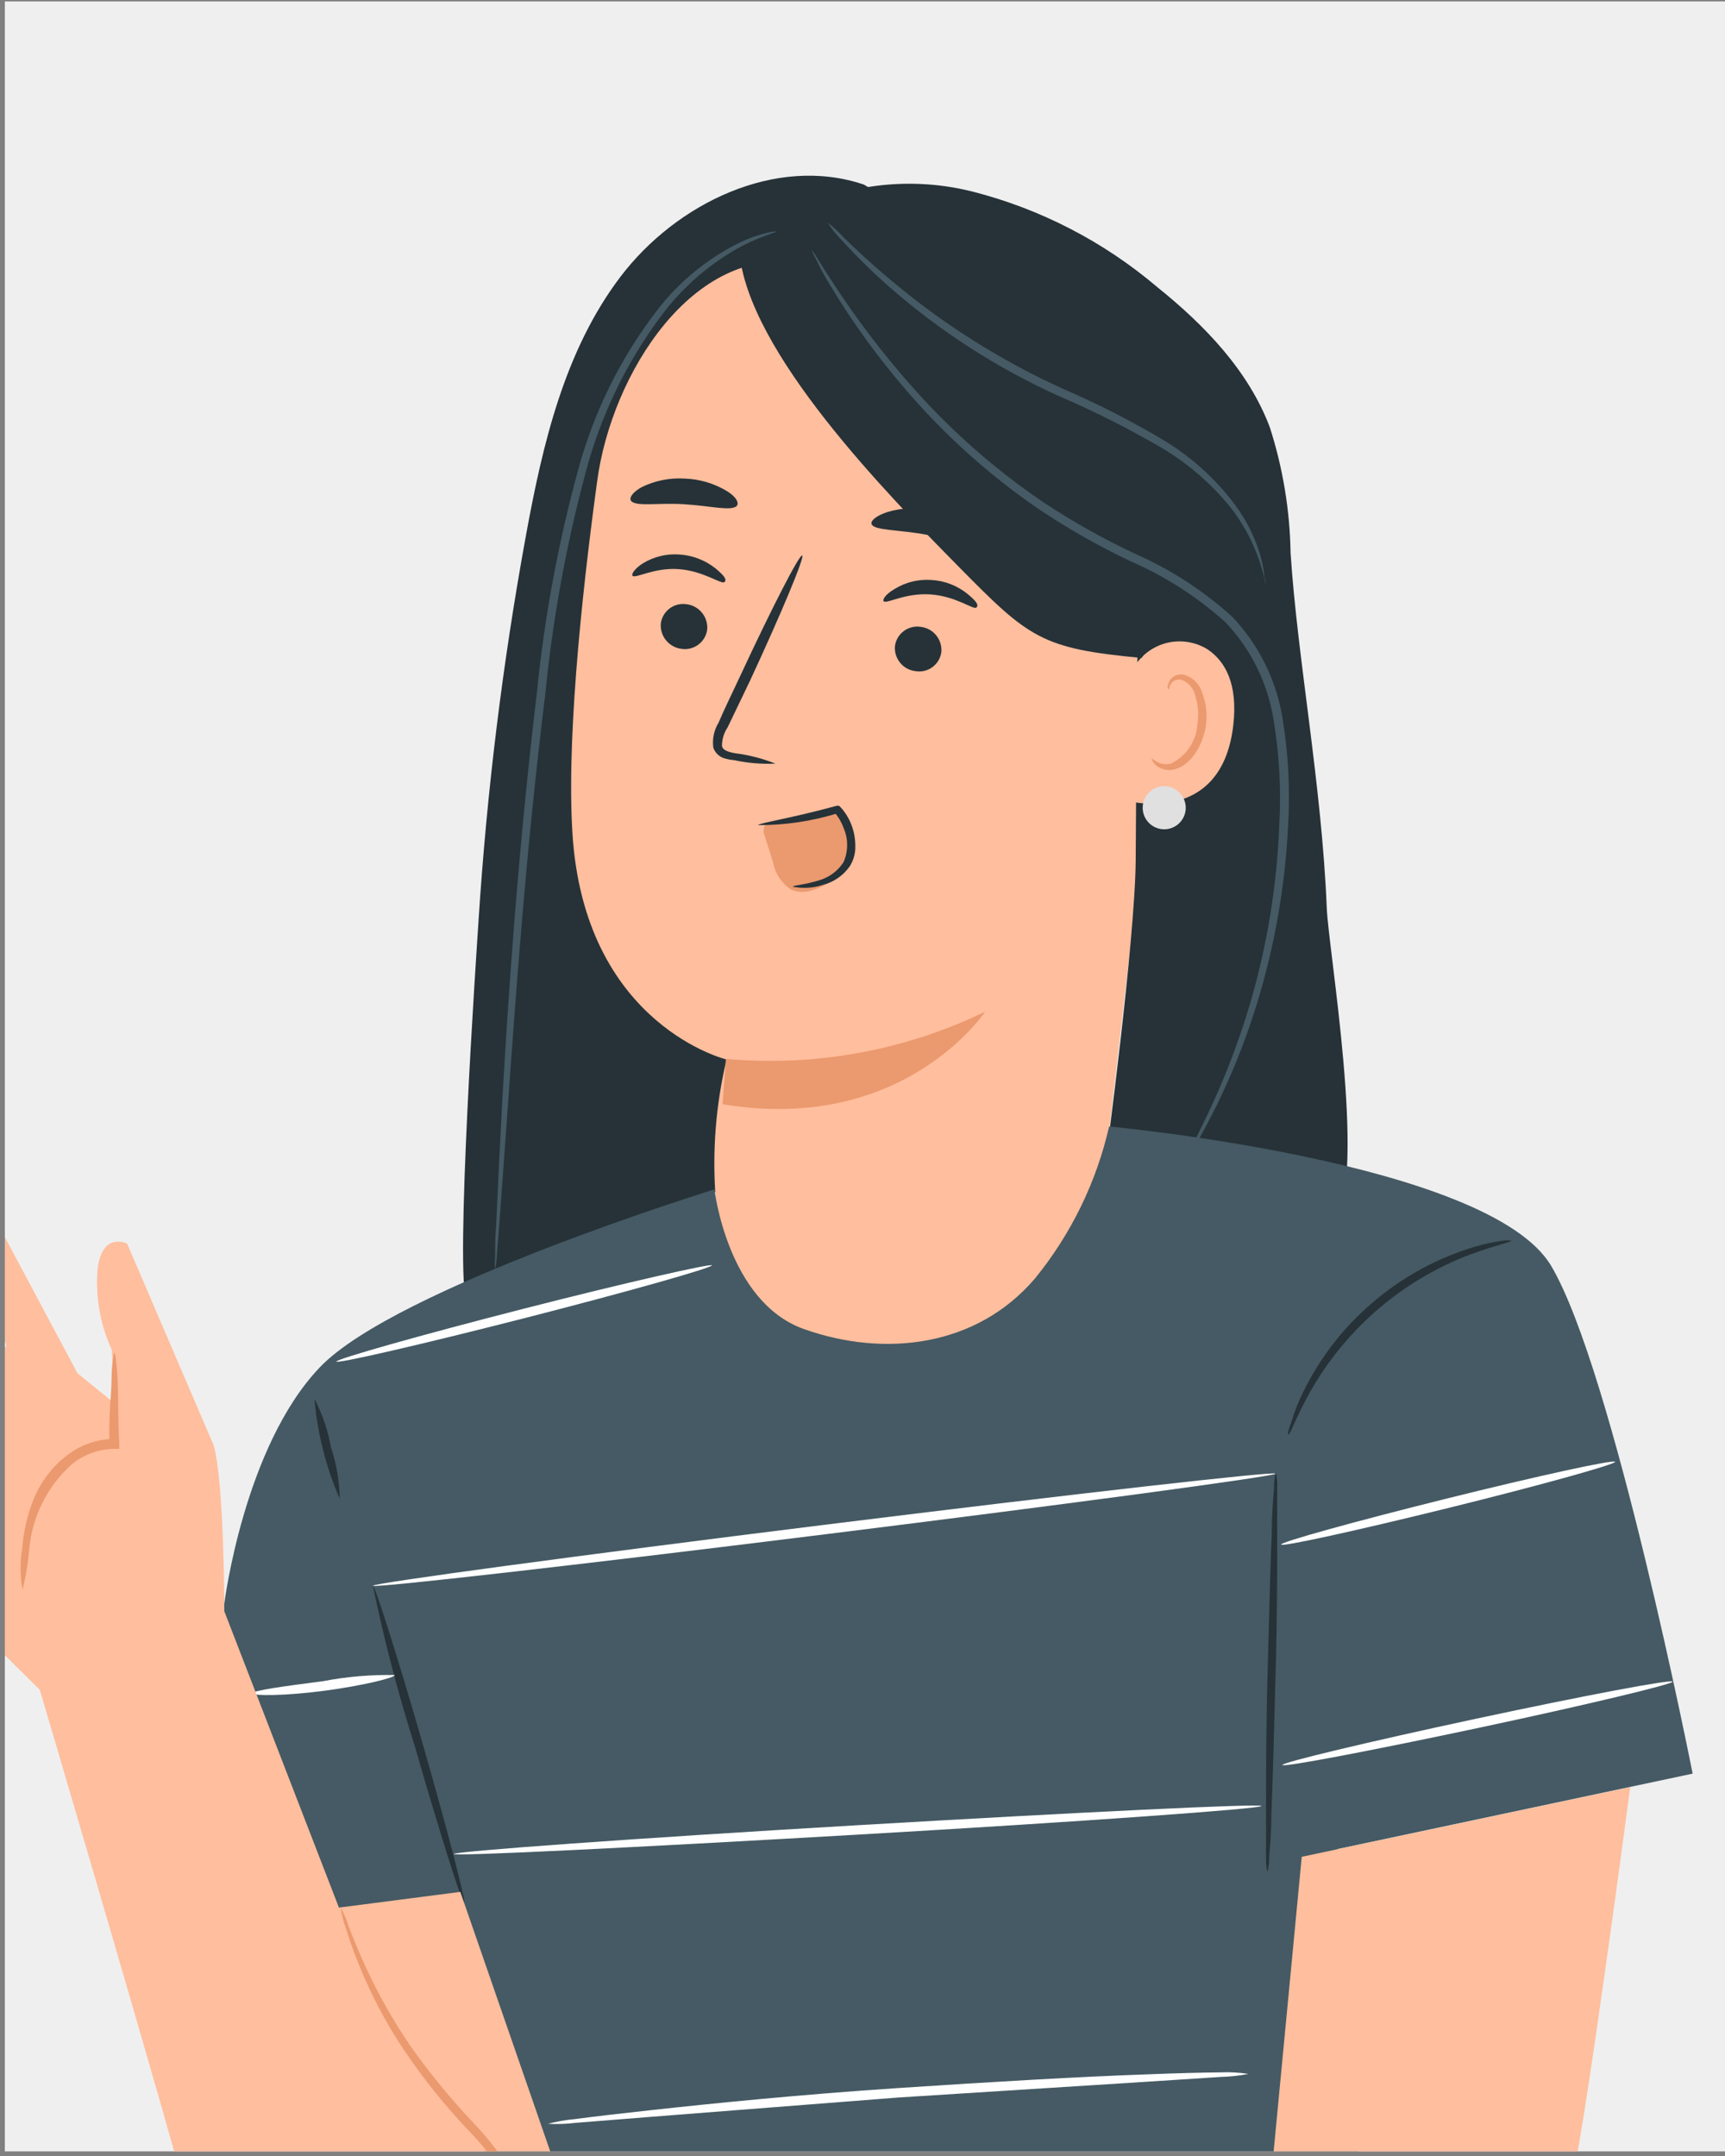 <?xml version="1.0" encoding="UTF-8"?>
<svg id="Ebene_1" data-name="Ebene 1" xmlns="http://www.w3.org/2000/svg" width="1200" height="1500" xmlns:xlink="http://www.w3.org/1999/xlink" viewBox="0 0 1200 1500">
  <rect x="0" y="0" width="1200" height="1500" fill="#808080" stroke="none"/>
  <defs>
    <style>
      .cls-1 {
        clip-path: url(#clippath);
      }

      .cls-2 {
        fill: #eb996e;
      }

      .cls-3 {
        fill: #fff;
      }

      .cls-4 {
        fill: #ffbe9d;
      }

      .cls-5 {
        fill: #efefef;
      }

      .cls-6 {
        fill: #e0e0e0;
      }

      .cls-7 {
        fill: #455a64;
      }

      .cls-8 {
        fill: #263238;
      }
    </style>
    <clipPath id="clippath">
      <rect class="cls-5" x="3.37" y="1" width="1196.63" height="1495.79"/>
    </clipPath>
  </defs>
  <rect class="cls-5" x="3.37" y="1" width="1196.63" height="1495.79"/>
  <g class="cls-1">
    <g id="freepik--character-3--inject-182">
      <path class="cls-3" d="m1010.9,843.14c0,1.86-58.96,5.91-131.92,9.08-72.96,3.17-132.25,4.27-132.36,2.41s59.07-5.8,132.03-9.08c72.96-3.28,132.14-4.27,132.25-2.41Z"/>
      <path class="cls-8" d="m365.85,372.67c11.59-63.44,26.8-128.64,65.63-179.94,38.83-51.3,108.29-84.99,169.44-64.32l75.26,43.75c-15.55,175.42-51.19,348.47-106.21,515.76-4.21,16.82-12.26,32.43-23.52,45.61-24.39,24.72-64.43,160.8-98.99,156.75-41.68-4.81-104.9,53.82-122.73,15.86-8.64-18.38,6.89-246.01,8.2-266.14,5.76-89.68,16.75-178.94,32.93-267.34Z"/>
      <path class="cls-4" d="m789.72,259.89l-232.12-76.57c-75.15-13.56-132.25,76.57-142.2,151.61-11.49,84.12-21.88,187.16-16.74,250.93,10.94,128.09,106.76,151.28,106.76,151.28-7.51,31.57-10.06,64.12-7.55,96.48,6.02,87.51,62.35,109.39,108.4,113h0c72.74,7.77,148.66-15.31,156.97-87.51l63.44-550.21c2.65-23.56-13.59-45.09-36.97-49.01Z"/>
      <path class="cls-8" d="m459.7,433.82c-.71,8.8,5.67,16.58,14.44,17.61,8.54,1.28,16.51-4.61,17.79-13.15.02-.1.03-.2.04-.3.71-8.8-5.67-16.58-14.44-17.61-8.54-1.28-16.51,4.61-17.79,13.15-.02.1-.03.2-.04.3Z"/>
      <path class="cls-8" d="m440.01,400.56c1.86,2.3,14.88-5.91,32.27-4.59,17.39,1.31,29.75,10.94,31.72,8.97s-.77-4.81-6.02-9.3c-7.18-5.79-15.96-9.23-25.16-9.84-9.1-.71-18.18,1.51-25.92,6.34-5.69,3.72-7.77,7.44-6.89,8.42Z"/>
      <path class="cls-8" d="m622.58,449.46c-.76,8.8,5.66,16.58,14.44,17.5,8.47,1.35,16.43-4.43,17.78-12.9.02-.11.03-.22.05-.34.77-8.82-5.64-16.63-14.44-17.61-8.54-1.29-16.51,4.59-17.8,13.13-.01.07-.02.14-.03.21Z"/>
      <path class="cls-8" d="m614.7,418.28c1.97,2.19,14.88-6.02,32.82-4.7,17.94,1.31,29.64,10.94,31.72,9.08s-.77-4.92-6.13-9.41c-7.15-5.81-15.96-9.22-25.16-9.74-9.11-.67-18.19,1.59-25.92,6.45-6.13,3.61-8.2,7.22-7.33,8.31Z"/>
      <path class="cls-8" d="m539.44,531.28c-8.99-3.58-18.4-6-28-7.22-4.48-.77-8.64-1.97-9.19-5.03-.02-4.64,1.35-9.17,3.94-13.02l15.75-32.82c21.88-47.15,38.07-85.98,36.1-86.74s-21.11,36.53-42.99,83.57c-5.36,11.59-10.94,22.75-15.2,32.82-3.19,5.2-4.46,11.35-3.61,17.39,1.13,3.27,3.66,5.88,6.89,7.11,2.44.81,4.98,1.33,7.55,1.53,9.45,2.03,19.12,2.84,28.77,2.41Z"/>
      <path class="cls-2" d="m504.99,736.71c61.95,5.61,124.27-5.73,180.27-32.82,0,0-56.55,85.43-182.57,64.32l2.3-31.5Z"/>
      <path class="cls-8" d="m606.28,364.47c1.42,4.81,19.03,3.83,39.38,7.77,20.35,3.94,36.54,10.94,39.49,6.78,1.42-1.97-1.2-6.67-7.55-11.7-8.43-6.46-18.3-10.78-28.77-12.58-10.39-2.01-21.12-1.52-31.28,1.42-7.77,2.52-11.81,5.91-11.27,8.31Z"/>
      <path class="cls-8" d="m439.03,348.5c3.5,4.16,18.7,1.2,36.75,2.3,18.05,1.09,32.82,5.03,36.75,1.2,1.64-1.97,0-6.13-6.78-10.28-8.89-5.4-19.03-8.41-29.42-8.75-10.3-.65-20.59,1.38-29.86,5.91-6.56,3.61-8.97,7.55-7.44,9.63Z"/>
      <path class="cls-8" d="m534.52,214.06c9.98,15.91,22.13,30.34,36.1,42.88l63.88,62.9c14.79,15.28,30.53,29.61,47.15,42.88,15.21,11.21,31.02,21.58,47.36,31.07,16.85,10.17,25.49,36.43,42.33,46.6,3.83,2.3,16.19.88,20.24,3.83-.88,28.33-1.31,118.68-1.53,154.56-.55,56.77-20.78,207.83-20.78,207.83h48.24c37.85-5.8,91.12,76.57,111.36,43.75,21.88-35.88-4.81-189.68-5.91-218.77-3.5-85.76-20.35-173.05-25.16-246.78-.47-29.72-5.34-59.21-14.44-87.51-14.88-39.49-45.4-71.1-78.32-97.57-37.18-31.58-81.06-54.29-128.31-66.4-47.63-12.03-98.11-4.13-139.8,21.88-6.66,3.61-11.73,9.58-14.22,16.74-6.13,17.61,2.3,25.82,11.81,42.11Zm258.04,231.13c1.86,3.5,0,12.25,0,0Z"/>
      <path class="cls-4" d="m783.81,479.32c2.14-20.31,20.34-35.03,40.64-32.89,5.53.58,10.85,2.4,15.58,5.33,12.36,8.31,21.11,23.96,17.94,52.51-8.53,76.02-83.24,51.74-83.13,49.55s5.14-42.99,8.97-74.49Z"/>
      <path class="cls-2" d="m801.31,527.67s1.31.98,3.39,2.3c2.98,1.71,6.52,2.18,9.85,1.31,10.73-5.18,17.81-15.78,18.49-27.67.96-6.52.44-13.18-1.53-19.47-1.05-4.84-4.34-8.9-8.86-10.94-3.04-1.18-6.48-.03-8.2,2.73-1.31,2.08-.98,3.61-1.42,3.72s-1.42-1.53,0-4.59c.6-1.83,1.84-3.39,3.5-4.38,2.26-1.38,4.99-1.77,7.55-1.09,6.23,1.92,10.97,7,12.47,13.35,2.62,6.98,3.41,14.51,2.3,21.88-2.3,15.31-11.7,28.77-23.08,30.74-4.28.7-8.65-.54-11.92-3.39-2.52-2.63-2.74-4.38-2.52-4.48Z"/>
      <path class="cls-6" d="m824.83,563.11c-.62,8.25-7.82,14.44-16.07,13.81-8.25-.62-14.44-7.82-13.81-16.07.62-8.22,7.77-14.4,15.99-13.82,8.26.64,14.46,7.82,13.89,16.08Z"/>
      <path class="cls-2" d="m584.84,566.61c10.55,16.2,5.98,37.88-10.22,48.44-3.37,2.2-7.09,3.79-11,4.73-4.34,1.18-8.95.91-13.13-.77-6.64-4.36-11.22-11.23-12.69-19.03l-5.91-18.71c-.87-2.06-.87-4.39,0-6.45,1.09-2.08,3.72-2.63,6.13-3.06l45.83-7.66"/>
      <path class="cls-8" d="m551.58,616.93c6.88,1.36,14,.95,20.67-1.2,7.74-1.95,14.51-6.66,19.03-13.24,2.56-4.13,3.86-8.92,3.72-13.78.03-5.01-.86-9.97-2.63-14.66-1.71-4.56-4.27-8.76-7.55-12.36l-1.2-1.09h-1.53c-30.52,8.42-54.69,12.14-54.69,13.45,18.84.09,37.58-2.71,55.57-8.31l-2.63-.77c2.8,3.22,4.99,6.93,6.45,10.94,3.36,7.63,3.36,16.32,0,23.96-3.74,5.77-9.33,10.09-15.86,12.25-11.38,3.72-19.47,3.72-19.36,4.81Z"/>
      <path class="cls-8" d="m715.77,260.33c47.9,34.28,88.53,77.7,119.56,127.76l-41.13,69.68c-69.9-6.56-78.21-13.67-127.44-63.66-49.22-49.99-147.02-149.64-152.48-219.65,66.07,18.38,145.59,45.94,201.49,85.87Z"/>
      <path class="cls-7" d="m826.25,803.76c.92-2.54,2.05-4.99,3.39-7.33,2.41-4.59,5.91-11.59,10.17-20.56,12.09-25.34,22.15-51.61,30.08-78.54,11.63-39.95,18.35-81.16,20.02-122.73,1.42-24.42.13-48.93-3.83-73.07-3.94-25.81-15.7-49.78-33.69-68.69-19.47-17.5-41.63-31.76-65.63-42.22-22.44-10.61-44.05-22.9-64.65-36.75-34.64-23.81-65.98-52.09-93.2-84.12-18.41-21.49-35.05-44.42-49.77-68.59-5.14-8.42-8.97-15.2-10.94-19.91-1.4-2.3-2.61-4.72-3.61-7.22,1.77,2.05,3.31,4.29,4.59,6.67,2.73,4.38,6.89,10.94,12.36,19.25,15.46,23.47,32.53,45.83,51.08,66.94,27.36,31.37,58.65,59.09,93.09,82.48,20.46,13.55,41.88,25.57,64.1,35.99,24.67,10.86,47.43,25.63,67.38,43.75,18.81,19.79,31.1,44.87,35.22,71.87,3.94,24.59,5.15,49.53,3.61,74.38-2.1,41.99-9.45,83.55-21.88,123.72-8.33,27.04-19.06,53.29-32.05,78.43-4.59,8.86-8.42,15.64-10.94,20.13-1.4,2.22-3.06,4.28-4.92,6.13Z"/>
      <path class="cls-7" d="m880.4,406.36c-3.83-19.32-12.1-37.49-24.17-53.05-13.45-16.7-29.79-30.85-48.24-41.79-22.67-13.23-46.12-25.07-70.23-35.44-44.04-19.77-84.83-46.11-120.98-78.1-10.89-9.69-21.26-19.95-31.07-30.74-3.82-3.76-7.2-7.94-10.06-12.47,4.21,3.3,8.13,6.96,11.7,10.94,7.44,7.11,18.16,17.39,32.27,29.1,36.43,30.72,76.92,56.26,120.32,75.91,24.33,10.49,47.94,22.59,70.66,36.21,18.65,11.43,34.98,26.27,48.13,43.75,8.96,11.78,15.43,25.25,19.03,39.6.98,3.87,1.6,7.83,1.86,11.81.54,1.36.8,2.81.77,4.27Z"/>
      <path class="cls-7" d="m344.41,883.39c-.26-2.73-.26-5.48,0-8.2,0-6.24,0-14,.77-23.52.87-20.46,2.3-49.99,4.27-86.52,4.16-72.96,10.94-173.92,24.17-284.4,5.25-52.23,14.87-103.94,28.77-154.56,10.86-39.97,29.44-77.43,54.69-110.26,15.48-20.21,35.49-36.51,58.41-47.58,5.78-2.75,11.83-4.87,18.05-6.34,2.13-.63,4.34-.96,6.56-.98,0,.77-8.86,2.52-23.85,10.06-22.07,11.88-41.26,28.46-56.22,48.57-24.43,32.74-42.33,69.88-52.72,109.39-13.44,50.21-22.77,101.42-27.89,153.14-13.67,110.48-20.67,211.22-25.92,284.4-2.52,35.66-4.7,64.87-6.24,86.31-.77,9.52-1.42,17.28-1.86,23.52-.13,2.36-.46,4.7-.98,7Z"/>
      <path class="cls-7" d="m156.04,1115.73s13.67-109.39,66.62-164.63c52.94-55.24,274.34-123.61,274.34-123.61,0,0,9.08,78.21,62.13,97.14,56.22,20.02,120.33,12.47,160.91-35.22,25.06-30.8,42.68-66.96,51.52-105.67,0,0,264.39,24.39,307.48,96.92,43.1,72.52,98.45,353.32,98.45,353.32l-247.21,52.51,16.3,228.29-607.53,3.61-18.81-201.6-178.74,25.6,14.55-226.65Z"/>
      <path class="cls-8" d="m881.6,1302.45c-.72-3.6-1.01-7.27-.88-10.94v-29.64c0-25.16,0-59.83,1.09-98.45,1.09-38.61,1.86-72.96,2.95-98.45,0-12.58.98-22.64,1.53-29.75-.12-3.69.32-7.38,1.31-10.94.74,3.6,1.03,7.27.88,10.94v29.75c0,25.05,0,59.72-1.09,98.45-1.09,38.72-1.86,72.96-2.95,98.45,0,12.58-.98,22.75-1.53,29.75.11,3.66-.34,7.31-1.31,10.83Z"/>
      <path class="cls-8" d="m259.41,1103.26c1.42,0,16.95,48.57,34.46,109.39,17.5,60.82,30.41,110.7,28.99,111.14s-16.95-48.68-34.46-109.39c-11.56-36.53-21.23-73.62-28.99-111.14Z"/>
      <path class="cls-8" d="m1051.37,863.16c0,1.09-11.7,3.28-29.75,10.06-47.27,18.21-86.61,52.48-111.14,96.81-9.3,16.85-13.13,28.44-14.11,28s0-3.06,1.86-8.31c2.24-7.53,5.13-14.85,8.64-21.88,11.43-23.17,27.38-43.81,46.93-60.71,19.45-16.92,42.05-29.82,66.51-37.96,7.33-2.53,14.87-4.4,22.53-5.58,2.8-.6,5.68-.75,8.53-.44Z"/>
      <path class="cls-8" d="m218.72,973.2c5.59,10.71,9.51,22.22,11.59,34.13,3.83,11.43,5.86,23.39,6.02,35.44-9.57-22.09-15.52-45.58-17.61-69.57Z"/>
      <path class="cls-3" d="m887.4,1025.27c0,1.75-140.23,20.67-313.61,42.22-173.38,21.55-314.16,37.52-314.38,35.77s140.12-20.78,313.61-42.33c173.49-21.55,314.16-37.52,314.38-35.66Z"/>
      <path class="cls-3" d="m1123.56,1017.06c0,1.75-51.19,16.08-115.4,31.94-64.21,15.86-116.5,27.35-116.93,25.6s51.19-16.08,115.4-32.05c64.21-15.97,116.5-27.35,116.93-25.49Z"/>
      <path class="cls-3" d="m1163.6,1169.99c0,1.75-60.05,16.19-135.09,32.16-75.04,15.97-136.08,27.57-136.4,25.82s60.05-16.19,135.09-32.27c75.04-16.08,135.97-27.57,136.4-25.71Z"/>
      <path class="cls-3" d="m495.25,880.33c0,1.75-57.76,18.16-129.95,36.64-72.2,18.49-131.26,32.05-131.26,30.3s57.65-18.16,129.84-36.64c72.2-18.49,130.94-31.72,131.37-30.3Z"/>
      <path class="cls-3" d="m877.55,1256.51c0,1.86-125.68,10.94-281.01,19.91-155.33,8.97-280.79,15.2-280.79,13.45s125.68-10.94,281.01-20.02c155.33-9.08,280.68-15.2,280.79-13.35Z"/>
      <path class="cls-3" d="m175.51,1178.08c0-1.86,21.88-4.92,49.22-8.42,16.43-3.17,33.15-4.6,49.88-4.27,0,1.86-21.88,7.33-49.01,10.94-27.13,3.61-49.99,3.61-50.1,1.75Z"/>
      <path class="cls-3" d="m868.48,1442.91c-6.32,1.2-12.72,1.9-19.14,2.08l-52.29,3.39-172.28,10.94-172.17,13.45-52.18,4.16c-6.38.8-12.83,1.02-19.25.66,6.21-1.62,12.54-2.72,18.92-3.28,12.25-1.64,30.08-3.72,52.07-6.13,43.75-4.81,104.79-10.94,172.17-15.42,67.38-4.48,128.31-7.99,172.5-9.52,21.88-.88,40.04-1.31,52.4-1.42,6.44-.29,12.89.08,19.25,1.09Z"/>
      <path class="cls-4" d="m320.23,1316.24l-84.45,10.94-79.74-206.19-129.08,52.18s71.1,240.65,98.45,338.55h262.53l-67.71-195.47Z"/>
      <path class="cls-2" d="m329.31,1476.92c-15.85-16.72-30.48-34.56-43.75-53.38-10.57-15.47-19.96-31.7-28.11-48.57-7-14.44-11.7-26.47-14.99-34.89-1.36-4.47-3.16-8.79-5.36-12.91.53,4.67,1.64,9.27,3.28,13.67,3.77,12.22,8.26,24.2,13.45,35.88,7.68,17.34,16.83,33.99,27.35,49.77,13.11,19.37,27.74,37.66,43.75,54.69,10.21,10.27,19.1,21.77,26.47,34.24h6.67c-7.93-13.99-17.6-26.93-28.77-38.5Z"/>
      <path class="cls-4" d="m156.04,1120.98s0-90.13-7.44-115.51l-60.16-140.23s-17.39-8.86-20.56,17.83c-1.55,19.2,1.84,38.48,9.84,56.01l1.97,37.3-25.82-21-49.55-92.87s-34.13-67.71-42.99-56.88-6.02,32.82,8.75,61.58L3.56,933.49s5.03,11.7-12.58-5.36c-17.61-17.06-55.68-99.65-63.55-109.93-7.88-10.28-18.7-40.58-35.77-33.8-17.06,6.78,4.81,43.75,4.81,43.75l54.69,122.51s-31.72-46.38-37.41-54.69c-5.69-8.31-18.92-34.35-29.32-47.91s-21.88-18.81-29.32-15.53c-7.57,2.78-11.69,10.97-9.41,18.71l58.3,101.29s29.21,45.4,29.21,48.9-25.49-15.1-25.49-15.1l-24.5-31.18s-26.47-46.71-40.36-43.75-10.94,12.91-10.94,12.91l49.22,85.1,71.32,91.78,76.57,75.8,43.75-14.22,83.24-41.79Z"/>
      <path class="cls-2" d="m15.7,1106.11c2.3-9.49,3.88-19.15,4.7-28.88,2.15-22.41,12.6-43.21,29.32-58.3,8.36-6.9,18.81-10.76,29.64-10.94h3.61v-3.94c-1.09-17.5-.55-34.13-1.2-45.18-.66-11.05-1.53-18.05-2.41-17.83-1.13,5.84-1.72,11.77-1.75,17.72,0,10.94-2.19,26.58-1.42,46.27l3.39-3.94c-12.5.12-24.59,4.52-34.24,12.47-10.47,8.41-18.41,19.53-22.97,32.16-3.7,10.03-6.02,20.52-6.89,31.18-1.61,9.68-1.54,19.56.22,29.21Z"/>
      <path class="cls-4" d="m905.56,1291.84l-21,220.19h209.8c8.42-32.16,39.71-268.65,39.71-268.65l-228.51,48.46Z"/>
    </g>
  </g>
</svg>